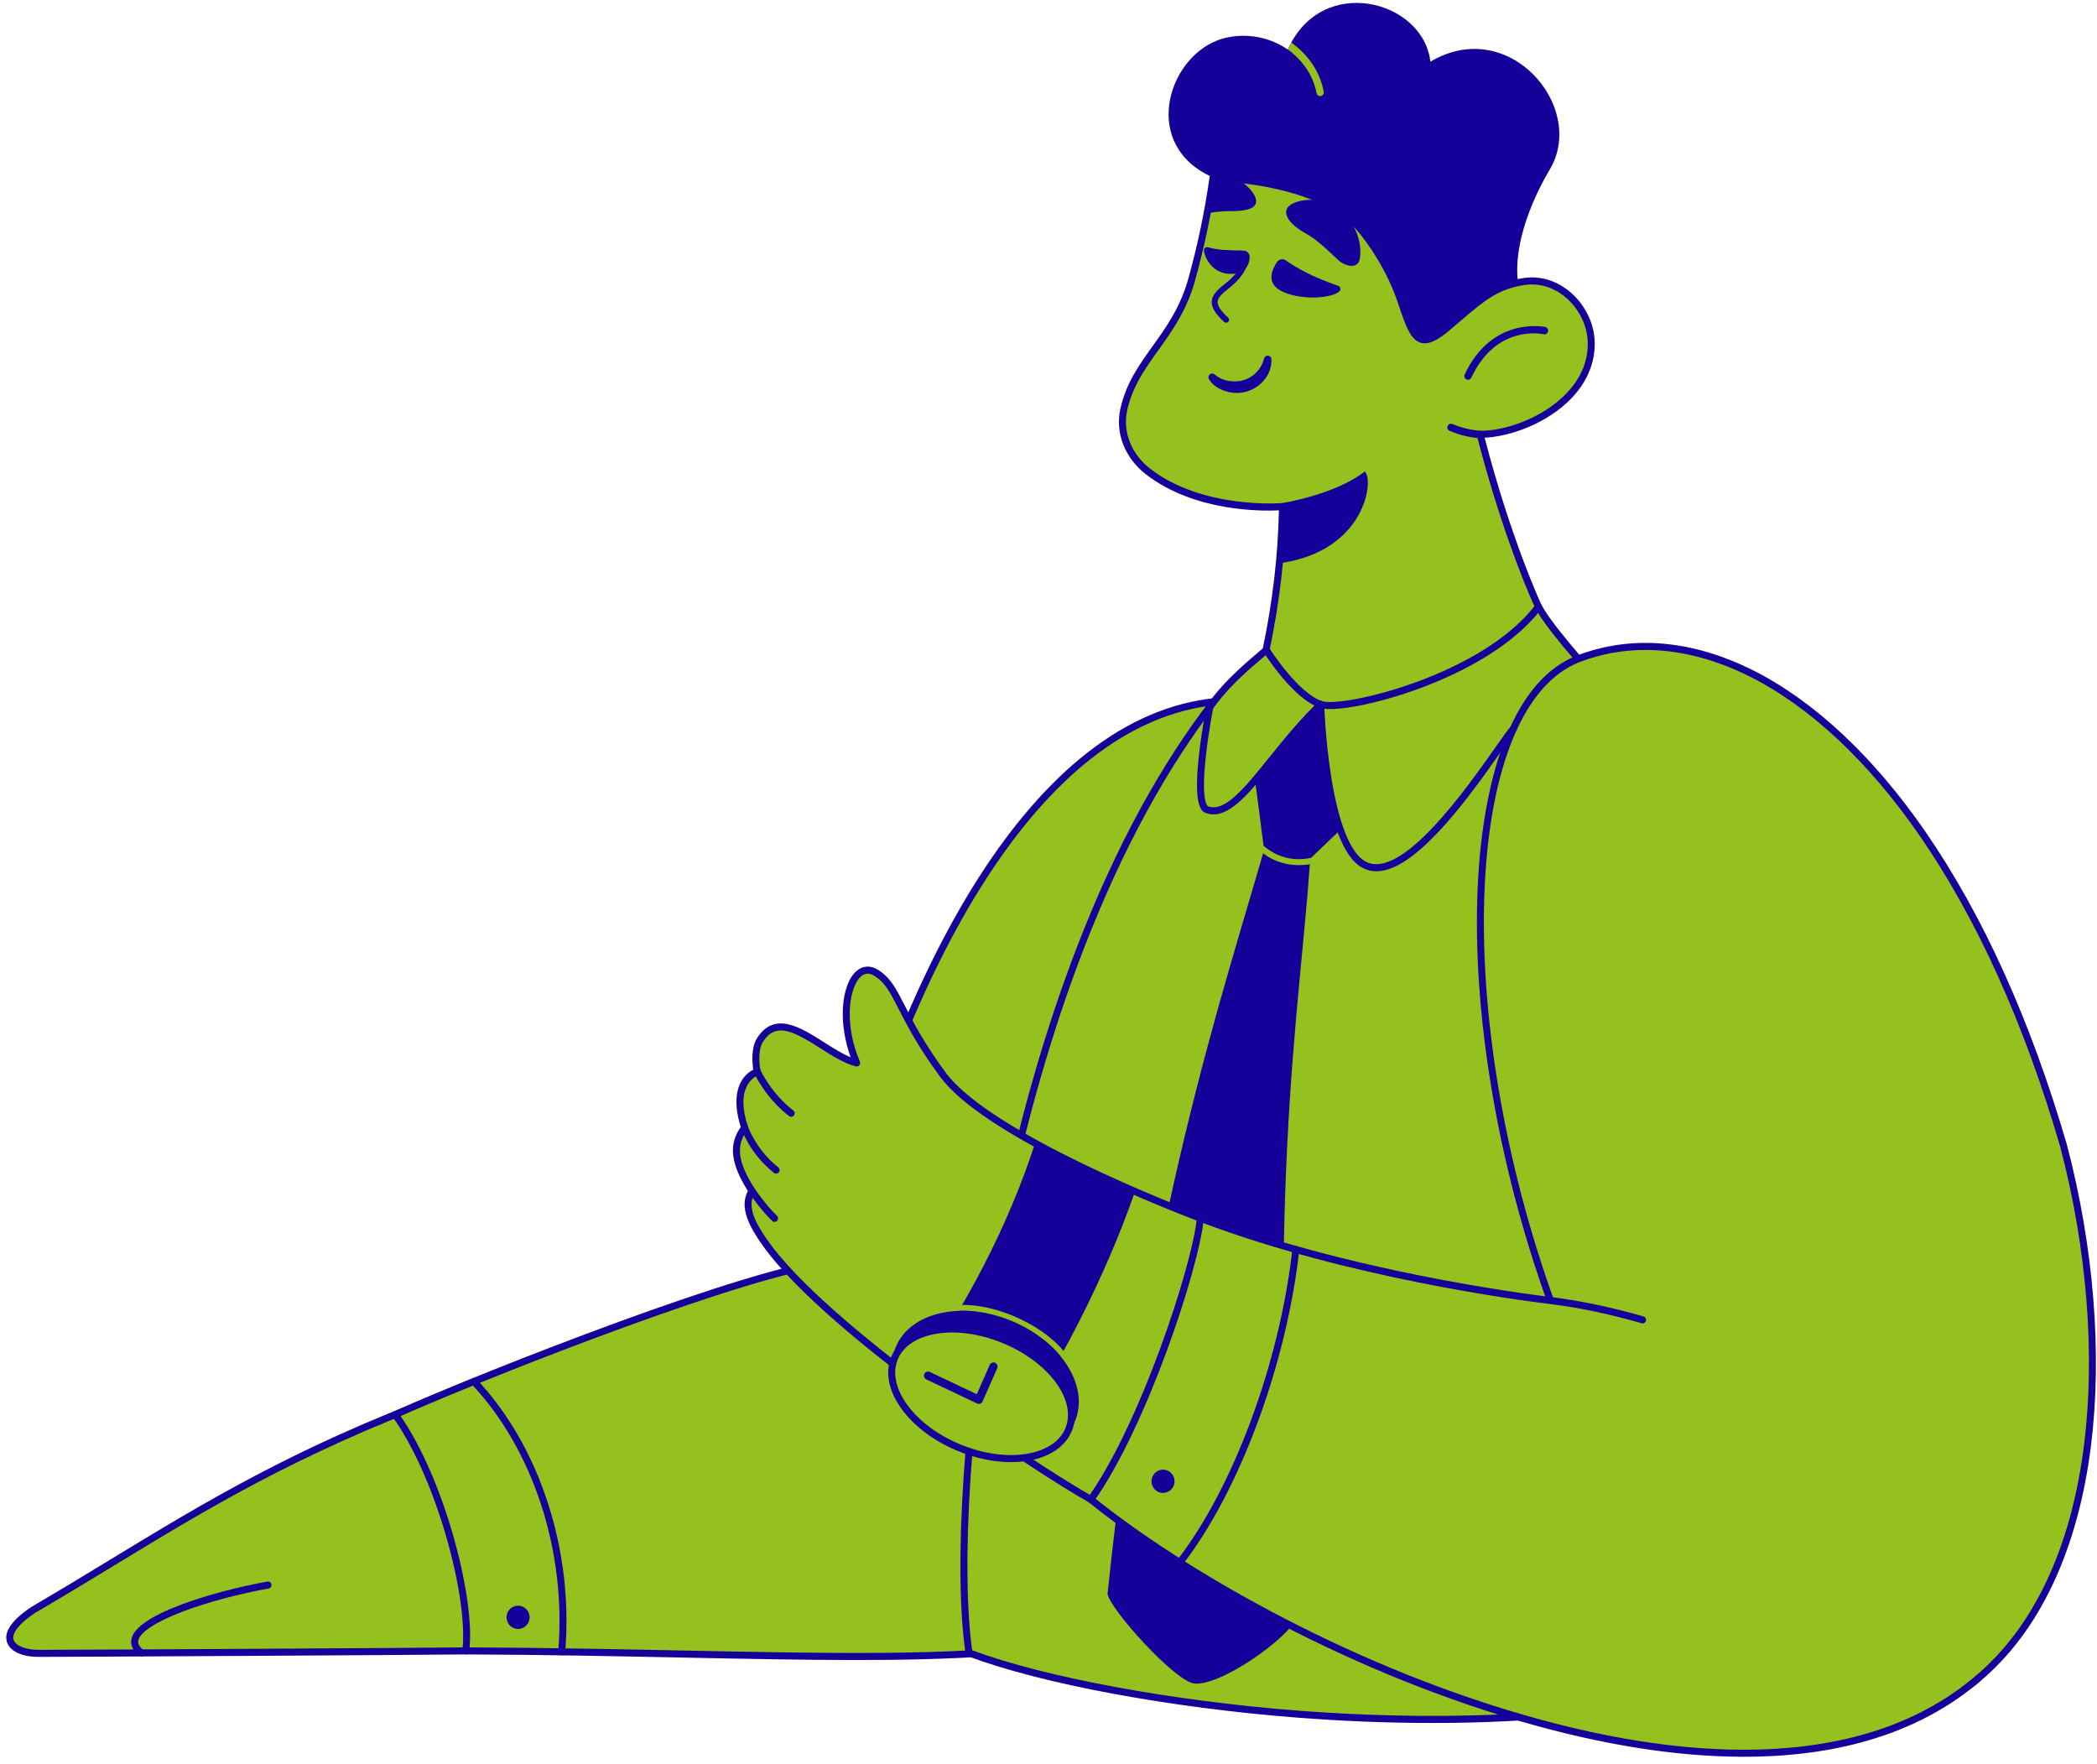<svg width="208" height="175" viewBox="0 0 208 175" fill="none" xmlns="http://www.w3.org/2000/svg">
<g clip-path="url(#clip0_241_2478)">
<path d="M120.728 4.014C122.618 3.28 125.399 3.298 127.739 4.919C131.067 -2.635 141.184 -0.015 141.878 6.119C149.642 1.49 157.417 10.595 153.721 16.813C152.364 19.096 149.993 23.925 150.586 28.146C146.924 29.32 139.424 37.127 139.424 37.127C139.424 37.127 126.038 20.131 120.319 17.606C113.181 14.453 115.743 5.952 120.728 4.014Z" fill="#16009A"/>
<path d="M113.876 46.771C119.26 50.941 127.207 50.248 127.207 50.248C127.112 56.19 126.297 61.038 125.587 64.435C127.537 76.725 149.936 71.51 152.6 60.182C152.6 60.182 149.54 53.711 146.814 43.076C151.025 43.114 158.04 39.668 157.829 33.866C157.709 30.556 154.691 27.43 151.243 27.914C147.895 28.385 146.398 30.151 143.401 32.624C140.619 34.919 140.129 33.333 138.976 29.903C137.952 26.857 136.135 24.057 134.716 22.453C131.511 18.823 124.819 17.781 120.32 17.605C119.839 21.008 119.136 24.375 118.216 27.684C116.627 33.497 112.585 35.626 111.468 40.616C110.989 42.753 111.807 45.169 113.876 46.771Z" fill="#95C11F"/>
<path d="M135.313 71.859C142.483 71.86 151.298 67.232 152.936 60.262C152.954 60.185 152.946 60.103 152.912 60.031C152.882 59.968 149.917 53.641 147.26 43.416C149.851 43.296 153.498 41.97 155.857 39.52C157.448 37.866 158.249 35.907 158.175 33.853C158.108 32.026 157.201 30.2 155.747 28.968C154.416 27.84 152.8 27.343 151.195 27.568C148.307 27.975 146.74 29.319 144.57 31.18C144.133 31.555 143.681 31.943 143.183 32.354C142.235 33.136 141.558 33.453 141.114 33.325C140.423 33.124 139.971 31.778 139.345 29.915L139.303 29.791C138.233 26.608 136.365 23.793 134.974 22.22C131.349 18.115 123.528 17.381 120.334 17.256C120.248 17.253 120.165 17.282 120.099 17.337C120.033 17.392 119.99 17.47 119.978 17.556C119.499 20.943 118.799 24.295 117.883 27.59C117.095 30.471 115.693 32.428 114.338 34.32C112.98 36.214 111.698 38.003 111.131 40.539C110.596 42.929 111.567 45.423 113.666 47.049C118.482 50.779 125.177 50.705 126.855 50.621C126.758 55.163 126.232 59.663 125.249 64.363C125.24 64.405 125.239 64.448 125.246 64.49C125.956 68.968 129.404 71.649 134.705 71.849C134.906 71.856 135.109 71.859 135.313 71.859ZM152.235 60.219C151.468 63.303 149.107 66.149 145.575 68.244C142.235 70.224 138.282 71.284 134.731 71.15C132.422 71.064 130.415 70.459 128.926 69.402C127.296 68.244 126.291 66.576 125.938 64.443C126.949 59.591 127.477 54.949 127.553 50.254C127.554 50.205 127.544 50.157 127.525 50.112C127.507 50.067 127.479 50.026 127.443 49.993C127.408 49.96 127.366 49.934 127.32 49.918C127.275 49.902 127.226 49.896 127.178 49.9C127.1 49.907 119.298 50.531 114.086 46.494C112.205 45.036 111.331 42.813 111.805 40.693C112.341 38.297 113.583 36.564 114.897 34.729C116.289 32.787 117.729 30.778 118.549 27.777C119.445 24.555 120.135 21.278 120.618 17.967C123.893 18.123 131.119 18.904 134.458 22.685C135.805 24.207 137.612 26.932 138.649 30.015L138.691 30.139C139.41 32.28 139.885 33.695 140.924 33.996C141.62 34.198 142.452 33.858 143.62 32.895C144.123 32.479 144.578 32.09 145.017 31.712C147.176 29.861 148.602 28.638 151.29 28.26C152.699 28.062 154.124 28.503 155.303 29.503C156.609 30.61 157.425 32.246 157.484 33.879C157.553 35.764 156.838 37.498 155.361 39.033C152.998 41.487 149.275 42.749 146.818 42.727C146.765 42.726 146.712 42.738 146.664 42.761C146.617 42.785 146.575 42.819 146.542 42.861C146.51 42.903 146.487 42.952 146.476 43.005C146.465 43.057 146.467 43.112 146.48 43.163C148.608 51.465 151.141 57.873 152.235 60.219ZM113.876 46.771H113.875H113.876Z" fill="#16009A"/>
<path d="M131.014 9.521C131 9.524 130.986 9.526 130.972 9.527C130.884 9.534 130.795 9.508 130.725 9.454C130.654 9.399 130.605 9.32 130.588 9.232C130.186 7.157 128.912 5.77 127.755 4.905C127.859 4.675 127.972 4.449 128.094 4.228C129.386 5.162 130.839 6.706 131.301 9.091C131.319 9.186 131.3 9.285 131.246 9.366C131.192 9.447 131.109 9.503 131.014 9.521Z" fill="#95C11F"/>
<path d="M134.881 25.663C135.209 23.476 133.922 21.214 131.996 20.225C130.771 19.413 126.534 19.759 127.808 21.74C128.474 22.777 129.74 23.138 130.644 23.919C131.301 24.429 132.118 25.212 132.768 25.82C133.392 26.403 134.706 26.753 134.881 25.663ZM132.744 28.359C131.806 28.015 129.538 27.242 127.534 25.826C127.4 25.731 127.235 25.694 127.074 25.722C126.912 25.75 126.769 25.842 126.675 25.978L126.671 25.984C126.168 26.72 125.565 28.053 127.053 28.841C128.881 29.81 132.069 29.64 132.859 28.89C132.898 28.851 132.926 28.804 132.941 28.752C132.956 28.7 132.958 28.645 132.947 28.592C132.935 28.539 132.91 28.489 132.875 28.449C132.839 28.408 132.794 28.377 132.743 28.359L132.744 28.359ZM119.817 24.525C120.779 24.791 121.513 24.821 123.335 24.857C123.5 24.858 123.657 24.926 123.772 25.044C123.888 25.163 123.952 25.323 123.95 25.489C123.941 26.383 123.388 27.209 121.969 27.163C120.388 27.112 119.577 25.81 119.419 24.891C119.41 24.837 119.414 24.783 119.432 24.731C119.449 24.68 119.479 24.634 119.519 24.598C119.558 24.561 119.606 24.535 119.658 24.523C119.711 24.51 119.765 24.511 119.817 24.525V24.525H119.817ZM143.59 42.258C143.608 42.213 143.634 42.173 143.668 42.139C143.702 42.104 143.742 42.077 143.786 42.059C143.83 42.04 143.877 42.031 143.925 42.031C143.972 42.031 144.02 42.04 144.064 42.059H144.065C144.965 42.437 145.919 42.665 146.891 42.736C146.956 42.988 147.021 43.239 147.085 43.488C145.951 43.435 144.834 43.18 143.786 42.737C143.697 42.7 143.627 42.628 143.59 42.538C143.553 42.449 143.553 42.348 143.59 42.258ZM123.995 20.694C122.98 21.082 121.853 20.846 120.791 21.014C120.547 21.011 120.163 21.092 119.727 21.187C119.952 19.998 120.149 18.805 120.319 17.606C121.009 17.633 121.751 17.681 122.523 17.755C122.581 17.776 122.639 17.797 122.696 17.821C123.709 18.18 125.545 20.1 123.995 20.694ZM135.367 46.773C136.299 47.529 135.507 54.577 127.111 55.836C127.021 55.85 126.934 55.861 126.848 55.872C127.181 52.407 127.206 49.896 127.206 49.896H127.206L127.206 49.895C127.206 49.895 132.406 49.076 135.367 46.773ZM145.636 37.669C145.573 37.674 145.509 37.662 145.452 37.634C145.394 37.607 145.345 37.564 145.309 37.511C145.273 37.458 145.251 37.397 145.246 37.332C145.241 37.268 145.253 37.204 145.28 37.146C148.02 31.312 153.22 32.426 153.273 32.438C153.32 32.448 153.364 32.468 153.404 32.495C153.443 32.523 153.477 32.558 153.503 32.599C153.529 32.64 153.547 32.686 153.555 32.733C153.563 32.781 153.562 32.83 153.552 32.878C153.541 32.925 153.521 32.97 153.493 33.01C153.466 33.049 153.43 33.083 153.389 33.109C153.349 33.134 153.303 33.152 153.256 33.159C153.208 33.167 153.16 33.165 153.113 33.154C152.922 33.111 148.421 32.171 145.936 37.461C145.909 37.519 145.867 37.569 145.814 37.606C145.761 37.642 145.7 37.664 145.636 37.669Z" fill="#16009A"/>
<path d="M121.639 32.011C121.599 32.014 121.559 32.009 121.521 31.996C121.483 31.983 121.449 31.962 121.419 31.935C120.549 31.124 120.17 30.503 120.191 29.919C120.218 29.178 120.884 28.645 121.653 28.029C123.382 26.645 123.232 25.524 123.231 25.513C123.219 25.437 123.237 25.359 123.282 25.296C123.326 25.233 123.393 25.19 123.468 25.177C123.543 25.163 123.62 25.18 123.683 25.224C123.746 25.268 123.789 25.335 123.802 25.41C123.813 25.469 124.042 26.864 122.015 28.489C121.252 29.099 120.788 29.501 120.772 29.941C120.757 30.327 121.098 30.838 121.813 31.503C121.854 31.542 121.884 31.592 121.897 31.647C121.911 31.703 121.909 31.761 121.89 31.815C121.872 31.869 121.838 31.916 121.793 31.951C121.749 31.986 121.695 32.007 121.638 32.011L121.639 32.011ZM120.491 37.153C120.885 37.484 121.361 37.7 121.867 37.778C122.368 37.87 122.883 37.845 123.372 37.704C123.611 37.63 123.84 37.524 124.052 37.389C124.713 36.986 125.19 36.334 125.377 35.577L125.382 35.559C125.403 35.472 125.455 35.396 125.527 35.344C125.599 35.293 125.688 35.269 125.776 35.277C125.864 35.285 125.946 35.325 126.008 35.39C126.07 35.454 126.106 35.539 126.112 35.628C126.136 36.351 125.902 37.058 125.451 37.619C125.23 37.902 124.968 38.15 124.674 38.353C124.232 38.658 123.729 38.858 123.201 38.939C122.672 39.02 122.132 38.979 121.622 38.82C121.283 38.725 120.961 38.578 120.668 38.383C120.366 38.184 120.109 37.923 119.916 37.616C119.87 37.539 119.852 37.449 119.867 37.361C119.881 37.272 119.926 37.192 119.994 37.135C120.061 37.077 120.147 37.046 120.236 37.046C120.324 37.047 120.41 37.08 120.476 37.138L120.491 37.153Z" fill="#16009A"/>
<path d="M3.817 163.994C7.713 163.994 41.419 163.813 46.199 163.75C46.199 163.749 46.199 163.749 46.201 163.747C53.129 163.665 47.703 136.973 43.68 138.559C25.338 145.435 16.083 152.221 3.319 159.672C-0.749 162.356 1.155 163.994 3.817 163.994Z" fill="#95C11F"/>
<path d="M3.817 164.344C7.67 164.344 41.337 164.163 46.203 164.099C46.22 164.099 46.236 164.098 46.252 164.095C47.805 164.053 48.636 162.813 49.061 161.774C50.081 159.279 50.139 154.661 49.215 149.42C48.347 144.499 46.841 140.343 45.378 138.835C44.612 138.045 43.963 138.072 43.554 138.233C29.089 143.656 20.269 149.021 10.931 154.701C8.437 156.218 5.858 157.786 3.146 159.37C3.141 159.373 3.136 159.376 3.13 159.38C1.805 160.254 0.303 161.565 0.68 162.843C0.952 163.769 2.154 164.344 3.817 164.344ZM46.151 163.402C41.129 163.466 7.658 163.645 3.817 163.645C2.533 163.645 1.516 163.233 1.342 162.644C1.147 161.98 1.933 161.005 3.5 159.97C6.215 158.385 8.793 156.817 11.287 155.3C20.596 149.637 29.39 144.288 43.8 138.886C43.922 138.838 44.277 138.698 44.884 139.324C46.235 140.717 47.702 144.824 48.535 149.543C49.436 154.657 49.395 159.13 48.422 161.507C47.907 162.768 47.179 163.386 46.197 163.398C46.181 163.398 46.166 163.399 46.151 163.402Z" fill="#16009A"/>
<path d="M14.048 164.304C14.12 164.304 14.191 164.281 14.25 164.238C14.309 164.195 14.353 164.134 14.376 164.064C14.399 163.994 14.399 163.919 14.377 163.849C14.355 163.779 14.312 163.718 14.253 163.674C13.605 163.19 13.691 162.822 13.719 162.701C13.913 161.868 15.562 160.812 18.243 159.805C20.608 158.917 23.748 158.078 26.643 157.563C26.688 157.556 26.731 157.539 26.77 157.515C26.809 157.49 26.842 157.458 26.868 157.421C26.895 157.383 26.913 157.34 26.923 157.295C26.933 157.25 26.934 157.204 26.926 157.159C26.919 157.113 26.902 157.07 26.877 157.031C26.853 156.992 26.821 156.959 26.783 156.932C26.746 156.906 26.704 156.887 26.659 156.878C26.614 156.868 26.568 156.867 26.524 156.876C23.59 157.398 20.404 158.248 18.002 159.15C14.972 160.289 13.305 161.43 13.046 162.541C12.947 162.969 13.004 163.61 13.843 164.236C13.902 164.28 13.974 164.304 14.048 164.304Z" fill="#16009A"/>
<path d="M82.313 125.258C74.713 125.899 48.552 136.151 39.207 140.313C43.655 146.476 46.858 158.592 46.199 163.75C88.832 163.922 113.605 167.564 123.656 153.677C133.839 139.609 93.122 124.346 82.313 125.258Z" fill="#95C11F"/>
<path d="M84.916 164.656C104.696 164.656 117.348 162.984 123.935 153.883C126.031 150.988 126.179 147.874 124.377 144.628C122.93 142.022 120.243 139.374 116.391 136.757C113.066 134.499 108.871 132.283 104.258 130.349C95.732 126.775 86.696 124.538 82.284 124.91C74.679 125.551 48.544 135.773 39.068 139.993C39.02 140.014 38.978 140.046 38.945 140.085C38.911 140.125 38.886 140.172 38.873 140.222C38.86 140.273 38.858 140.325 38.867 140.377C38.876 140.428 38.897 140.477 38.928 140.519C40.954 143.326 42.907 147.695 44.286 152.506C45.586 157.039 46.173 161.226 45.856 163.706C45.85 163.755 45.854 163.805 45.868 163.852C45.883 163.899 45.907 163.943 45.939 163.98C45.971 164.018 46.011 164.047 46.056 164.068C46.1 164.089 46.148 164.099 46.197 164.1C53.955 164.131 61.266 164.28 67.717 164.412C73.96 164.539 79.688 164.656 84.916 164.656ZM83.34 125.567C87.93 125.567 96.164 127.711 103.994 130.994C113.952 135.169 121.161 140.263 123.774 144.969C125.432 147.956 125.299 150.816 123.377 153.471C115.262 164.683 97.371 164.318 67.731 163.713C61.384 163.584 54.204 163.437 46.584 163.403C47.043 158.097 44.026 146.676 39.735 140.46C49.486 136.155 74.913 126.232 82.342 125.606C82.674 125.579 83.007 125.566 83.34 125.567Z" fill="#16009A"/>
<path d="M55.714 164.191C55.8 164.191 55.883 164.158 55.947 164.099C56.011 164.04 56.05 163.959 56.058 163.872C56.912 153.808 53.538 143.429 47.252 136.785C47.189 136.72 47.102 136.682 47.011 136.681C46.921 136.68 46.833 136.715 46.768 136.778C46.702 136.841 46.664 136.928 46.661 137.02C46.658 137.111 46.691 137.2 46.753 137.267C52.905 143.771 56.207 153.943 55.369 163.812C55.365 163.86 55.371 163.909 55.386 163.955C55.402 164 55.426 164.042 55.459 164.078C55.491 164.114 55.531 164.142 55.575 164.162C55.618 164.181 55.666 164.191 55.714 164.191Z" fill="#16009A"/>
<path d="M51.388 161.576C50.756 161.576 50.244 161.058 50.244 160.42C50.244 159.782 50.756 159.264 51.388 159.264C52.019 159.264 52.531 159.782 52.531 160.42C52.531 161.058 52.019 161.576 51.388 161.576Z" fill="#16009A"/>
<path d="M123.656 153.677C133.723 142.577 140.319 67.618 120.58 69.587C102.657 71.375 89.398 96.229 82.312 125.258" fill="#95C11F"/>
<path d="M123.656 154.026C123.704 154.026 123.751 154.016 123.795 153.997C123.839 153.977 123.879 153.949 123.911 153.913C127.874 149.543 131.538 135.064 133.028 117.885C134.644 99.251 133.252 83.362 129.303 75.381C127.109 70.945 124.163 68.879 120.547 69.239C116.155 69.677 111.875 71.508 107.824 74.681C104.047 77.64 100.436 81.791 97.092 87.017C90.956 96.606 85.729 109.801 81.976 125.174C81.965 125.219 81.962 125.265 81.969 125.311C81.975 125.357 81.991 125.401 82.014 125.44C82.038 125.48 82.069 125.515 82.105 125.542C82.142 125.57 82.184 125.589 82.228 125.6C82.272 125.612 82.319 125.614 82.364 125.607C82.409 125.599 82.452 125.583 82.491 125.559C82.53 125.535 82.564 125.504 82.591 125.466C82.618 125.429 82.637 125.386 82.647 125.341C86.382 110.042 91.577 96.921 97.672 87.396C100.974 82.236 104.532 78.144 108.248 75.233C112.194 72.142 116.354 70.359 120.614 69.934C123.916 69.605 126.631 71.543 128.685 75.694C132.579 83.563 133.945 99.313 132.34 117.824C131.645 125.839 130.404 133.736 128.845 140.058C127.212 146.688 125.329 151.316 123.401 153.441C123.356 153.491 123.326 153.553 123.315 153.62C123.304 153.687 123.313 153.756 123.34 153.818C123.367 153.88 123.411 153.933 123.467 153.97C123.523 154.007 123.589 154.026 123.656 154.026Z" fill="#16009A"/>
<path d="M96.116 163.943C109.036 168.842 145.246 174.217 171.608 167.132C182.927 164.089 172.295 80.446 157.002 65.914C156.018 64.7 153.64 62.063 152.6 60.181C147.219 67.286 133.252 70.642 130.999 69.871C128.46 69.003 125.607 64.472 125.607 64.472C124.11 65.757 122.139 67.352 120.487 69.476C98.949 97.173 93.813 148.45 96.116 163.943Z" fill="#95C11F"/>
<path d="M142.083 170.9C151.401 170.9 161.948 170.09 171.697 167.469C173.328 167.031 174.579 165.111 175.416 161.763C176.581 157.099 176.954 149.68 176.492 140.308C176.056 131.454 174.865 121.113 173.137 111.189C169.166 88.385 163.23 71.374 157.255 65.675C157.043 65.414 156.773 65.095 156.462 64.727C155.363 63.425 153.701 61.458 152.901 60.011C152.873 59.96 152.833 59.917 152.785 59.886C152.737 59.855 152.682 59.837 152.624 59.833C152.567 59.828 152.51 59.839 152.458 59.863C152.406 59.886 152.36 59.923 152.325 59.969C146.998 67.002 133.152 70.239 131.11 69.541C128.716 68.722 125.926 64.329 125.898 64.284C125.872 64.242 125.836 64.206 125.795 64.179C125.754 64.152 125.707 64.134 125.658 64.127C125.609 64.119 125.559 64.122 125.512 64.136C125.464 64.15 125.42 64.174 125.383 64.206C125.219 64.346 125.055 64.486 124.891 64.626C123.475 65.833 121.713 67.334 120.215 69.26C115.166 75.753 110.702 83.947 106.947 93.615C103.709 101.951 101.043 111.238 99.022 121.216C97.308 129.684 96.117 138.433 95.579 146.518C95.099 153.715 95.168 159.922 95.774 163.995C95.783 164.056 95.808 164.114 95.847 164.163C95.886 164.211 95.936 164.248 95.994 164.27C103.213 167.007 116.088 169.406 128.795 170.38C132.697 170.679 137.224 170.9 142.083 170.9ZM152.558 60.795C153.437 62.221 154.866 63.913 155.937 65.18C156.252 65.554 156.525 65.877 156.735 66.135C156.744 66.147 156.754 66.158 156.765 66.168C159.802 69.054 162.906 75.067 165.741 83.558C168.316 91.267 170.638 100.863 172.456 111.31C176.105 132.265 177.025 152.472 174.746 161.592C173.975 164.675 172.89 166.426 171.519 166.794C156.779 170.756 140.178 170.552 128.847 169.684C116.311 168.722 103.626 166.374 96.428 163.688C95.373 156.226 95.945 139.902 99.699 121.356C101.711 111.417 104.366 102.169 107.59 93.87C111.321 84.265 115.751 76.13 120.758 69.692C122.212 67.822 123.944 66.346 125.336 65.16L125.533 64.993C126.259 66.078 128.648 69.436 130.888 70.202C132.25 70.668 136.579 69.836 140.744 68.308C143.814 67.182 149.339 64.734 152.558 60.795ZM96.115 163.943H96.114H96.115Z" fill="#16009A"/>
<path d="M109.86 158.073C110.011 159.513 116.394 166.62 118.381 166.97C120.853 167.405 128.015 162.429 128.754 160.226C125.277 120.832 129.011 99.391 129.922 85.677C128.139 85.96 126.256 85.386 125.346 84.425C121.479 97.999 113.697 120.832 109.86 158.073Z" fill="#16009A"/>
<path d="M196.125 166.549C208.825 155.976 209.739 132.855 204.682 113.64C193.218 74.372 171.681 59.502 156.548 65.349C144.843 69.871 143.476 100.324 153.786 128.998C160.718 148.277 181.259 178.925 196.125 166.549Z" fill="#95C11F"/>
<path d="M188.632 169.757C191.411 169.758 193.994 168.775 196.344 166.819C202.286 161.872 206.111 153.767 207.405 143.379C208.536 134.297 207.688 123.704 205.016 113.55C201.418 101.225 196.699 90.783 190.987 82.504C185.842 75.047 179.92 69.505 173.86 66.476C167.815 63.454 161.785 62.951 156.424 65.023C153.481 66.16 151.121 68.856 149.409 73.036C147.81 76.94 146.827 82.15 146.566 88.101C146.023 100.471 148.536 115.421 153.461 129.117C156.332 137.103 161.193 146.188 166.463 153.422C170.912 159.527 177.757 167.23 185.107 169.258C186.313 169.591 187.489 169.757 188.632 169.757ZM163.207 64.468C166.556 64.468 170.049 65.35 173.554 67.102C179.51 70.079 185.342 75.543 190.42 82.904C196.089 91.121 200.776 101.495 204.351 113.739C206.998 123.798 207.84 134.297 206.719 143.292C205.448 153.499 201.708 161.448 195.905 166.279C192.771 168.888 189.199 169.664 185.289 168.585C181.338 167.494 174.962 163.907 167.02 153.008C161.786 145.825 156.96 136.805 154.11 128.879C149.215 115.265 146.717 100.414 147.256 88.132C147.79 75.966 151.222 67.781 156.671 65.675C158.756 64.869 160.949 64.468 163.207 64.468Z" fill="#16009A"/>
<path d="M162.931 130.917C159.799 130.013 156.712 129.355 153.786 128.998C148.631 128.37 132.613 126.003 119.061 120.833C119.061 120.833 113.76 140.103 108.204 148.73C127.173 164.072 174.059 185.298 196.125 166.549" fill="#95C11F"/>
<path d="M172.967 174.253C173.916 174.253 174.847 174.229 175.764 174.181C184.189 173.741 191.114 171.263 196.348 166.816C196.382 166.787 196.411 166.75 196.432 166.71C196.453 166.669 196.466 166.625 196.469 166.579C196.473 166.533 196.468 166.487 196.455 166.443C196.441 166.4 196.419 166.359 196.39 166.324C196.36 166.289 196.325 166.26 196.284 166.239C196.244 166.218 196.2 166.205 196.155 166.201C196.11 166.197 196.064 166.202 196.021 166.216C195.978 166.23 195.937 166.252 195.903 166.282C190.787 170.629 183.999 173.052 175.728 173.483C168.472 173.862 160.185 172.72 151.098 170.088C132.955 164.833 116.971 155.307 108.663 148.654C113.7 140.629 118.532 123.975 119.291 121.293C133.674 126.712 150.496 128.949 153.745 129.345C156.592 129.692 159.651 130.334 162.836 131.253C162.924 131.277 163.017 131.265 163.097 131.22C163.176 131.175 163.234 131.1 163.259 131.012C163.284 130.924 163.273 130.829 163.23 130.748C163.186 130.668 163.113 130.608 163.026 130.581C159.806 129.652 156.711 129.003 153.827 128.651C150.566 128.254 133.568 125.994 119.183 120.506C119.139 120.489 119.091 120.481 119.043 120.484C118.995 120.486 118.948 120.499 118.905 120.521C118.862 120.543 118.824 120.574 118.794 120.611C118.764 120.649 118.741 120.692 118.728 120.739C118.676 120.931 113.377 140.057 107.914 148.54C107.867 148.612 107.849 148.7 107.863 148.786C107.876 148.871 107.921 148.949 107.988 149.003C116.274 155.705 132.487 165.424 150.908 170.759C158.923 173.081 166.329 174.252 172.967 174.253Z" fill="#16009A"/>
<path d="M117.02 155.336C117.122 155.336 117.224 155.29 117.292 155.202C122.949 147.912 127.605 135.364 128.877 123.977C128.883 123.931 128.879 123.885 128.867 123.841C128.854 123.796 128.834 123.755 128.805 123.719C128.777 123.683 128.742 123.653 128.702 123.63C128.662 123.608 128.618 123.594 128.573 123.589C128.528 123.583 128.482 123.587 128.438 123.6C128.394 123.613 128.354 123.634 128.318 123.663C128.283 123.692 128.253 123.728 128.231 123.768C128.209 123.809 128.196 123.853 128.191 123.899C126.932 135.168 122.333 147.575 116.748 154.771C116.708 154.822 116.683 154.884 116.677 154.949C116.67 155.014 116.681 155.08 116.709 155.139C116.738 155.198 116.782 155.248 116.837 155.282C116.892 155.317 116.955 155.336 117.02 155.336Z" fill="#16009A"/>
<path d="M115.359 148.082C114.728 148.082 114.216 147.565 114.216 146.927C114.216 146.288 114.728 145.771 115.359 145.771C115.991 145.771 116.503 146.288 116.503 146.927C116.503 147.565 115.991 148.082 115.359 148.082Z" fill="#16009A"/>
<path d="M128.856 85.811C129.538 85.81 130.217 85.704 130.867 85.495L130.693 84.94C128.616 85.605 126.382 85.101 125.134 83.686L124.704 84.073C125.695 85.197 127.23 85.811 128.856 85.811Z" fill="#95C11F"/>
<path d="M124.504 77.477L125.333 83.901C126.742 85.091 128.324 85.438 130.047 85.088L133.005 82.254C132.437 80.392 131.192 74.194 130.999 69.872C127.05 73.697 124.504 77.477 124.504 77.477Z" fill="#16009A"/>
<path d="M136.523 86.422C138.132 86.422 140.093 85.201 142.467 82.732C144.947 80.151 147.303 76.797 148.861 74.578C149.567 73.573 150.124 72.779 150.377 72.517C150.44 72.45 150.474 72.361 150.473 72.269C150.471 72.177 150.433 72.089 150.368 72.025C150.303 71.961 150.215 71.926 150.124 71.927C150.033 71.927 149.946 71.965 149.882 72.03C149.592 72.332 149.049 73.104 148.298 74.174C145.519 78.13 139.012 87.396 135.445 85.451C133.96 84.641 132.778 81.71 132.029 76.974C131.453 73.331 131.346 69.895 131.345 69.861C131.341 69.769 131.302 69.683 131.235 69.62C131.168 69.557 131.08 69.523 130.989 69.526C130.898 69.529 130.812 69.568 130.749 69.635C130.686 69.701 130.652 69.79 130.654 69.882C130.671 70.453 131.113 83.882 135.116 86.065C135.552 86.303 136.021 86.422 136.523 86.422Z" fill="#16009A"/>
<path d="M120.367 80.777C122.231 80.777 124.119 78.436 126.436 75.562C127.838 73.824 129.426 71.854 131.237 70.125C131.27 70.094 131.296 70.056 131.315 70.014C131.333 69.972 131.343 69.927 131.345 69.881C131.346 69.835 131.338 69.79 131.322 69.747C131.306 69.704 131.281 69.665 131.25 69.632C131.219 69.598 131.182 69.571 131.14 69.553C131.099 69.534 131.054 69.524 131.009 69.522C130.964 69.521 130.918 69.529 130.876 69.545C130.834 69.561 130.795 69.586 130.762 69.618C128.919 71.378 127.315 73.366 125.901 75.121C123.445 78.166 121.505 80.571 119.848 79.988C119.771 79.961 119.107 79.591 119.604 75.037C119.87 72.598 120.34 70.194 120.345 70.17C120.362 70.079 120.344 69.985 120.293 69.908C120.242 69.831 120.163 69.778 120.073 69.76C119.983 69.742 119.89 69.761 119.814 69.812C119.738 69.863 119.685 69.943 119.667 70.034C119.662 70.058 119.187 72.488 118.917 74.957C118.41 79.603 119.027 80.439 119.62 80.648C119.86 80.733 120.112 80.776 120.367 80.777Z" fill="#16009A"/>
<path d="M75.844 123.214C81.883 131.851 102.945 145.805 108.204 148.73C113.299 141.61 118.582 125.798 119.062 120.832C118.206 120.507 98.229 112.969 93.52 106.588C89.035 100.51 89.137 97.843 86.881 96.477C84.459 95.008 82.744 100.218 84.971 105.435C81.646 104.585 77.677 99.504 75.371 103.179C74.711 104.23 75.054 106.153 75.115 106.29C75.113 106.292 75.115 106.292 75.115 106.293C73.225 107.091 73.036 109.396 73.862 111.849C72.559 113.57 72.807 115.356 74.589 118.13C73.597 119.652 74.681 121.55 75.844 123.214Z" fill="#95C11F"/>
<path d="M108.204 149.079C108.259 149.079 108.313 149.066 108.361 149.041C108.41 149.016 108.452 148.98 108.484 148.935C113.679 141.675 118.923 125.868 119.406 120.867C119.413 120.79 119.395 120.713 119.355 120.648C119.315 120.583 119.255 120.533 119.183 120.506L119.149 120.493C117.024 119.686 98.265 112.434 93.797 106.379C91.641 103.456 90.546 101.316 89.748 99.754C88.879 98.055 88.306 96.933 87.059 96.178C86.313 95.726 85.558 95.781 84.934 96.332C84.18 96.999 83.697 98.337 83.607 100.002C83.523 101.559 83.795 103.261 84.376 104.868C83.516 104.516 82.605 103.936 81.718 103.371C79.415 101.904 76.805 100.242 75.079 102.992C74.495 103.922 74.604 105.416 74.72 106.095C73.071 106.969 72.609 109.063 73.478 111.788C72.251 113.523 72.46 115.389 74.183 118.136C73.296 119.772 74.374 121.717 75.562 123.416C78.852 128.121 86.378 134.159 92.112 138.396C98.844 143.37 105.478 147.612 108.038 149.036C108.09 149.065 108.147 149.079 108.204 149.079ZM118.689 121.064C118.375 123.66 116.931 128.729 115.04 133.851C112.036 141.986 109.466 146.311 108.102 148.273C102.208 144.923 81.922 131.302 76.127 123.013C74.969 121.358 74.017 119.644 74.878 118.322C74.915 118.266 74.934 118.199 74.935 118.131C74.935 118.063 74.915 117.997 74.879 117.94C73.164 115.27 72.956 113.622 74.136 112.062C74.171 112.017 74.194 111.963 74.203 111.906C74.212 111.85 74.207 111.792 74.189 111.737C72.912 107.939 74.677 106.857 75.248 106.616C75.311 106.589 75.365 106.544 75.403 106.487C75.44 106.43 75.46 106.362 75.461 106.294V106.293C75.461 106.249 75.453 106.204 75.437 106.163C75.349 105.874 75.129 104.216 75.662 103.366C76.928 101.35 78.655 102.246 81.35 103.962C82.52 104.708 83.73 105.478 84.886 105.774C84.949 105.79 85.014 105.788 85.076 105.768C85.137 105.748 85.192 105.712 85.234 105.662C85.276 105.612 85.303 105.552 85.313 105.487C85.322 105.423 85.314 105.357 85.288 105.297C83.623 101.394 84.291 97.83 85.389 96.858C85.786 96.508 86.216 96.481 86.704 96.777C87.782 97.43 88.291 98.425 89.134 100.074C89.944 101.658 91.053 103.827 93.244 106.797C95.221 109.476 99.985 112.642 107.402 116.207C112.399 118.609 117.072 120.445 118.689 121.064ZM75.43 106.147C75.432 106.15 75.433 106.154 75.435 106.159L75.43 106.147Z" fill="#16009A"/>
<path d="M78.48 110.773C78.553 110.773 78.624 110.75 78.682 110.708C78.741 110.665 78.785 110.605 78.808 110.535C78.831 110.466 78.832 110.391 78.811 110.321C78.79 110.251 78.747 110.19 78.689 110.146C76.515 108.483 75.439 106.17 75.428 106.147C75.39 106.063 75.32 105.998 75.234 105.966C75.148 105.934 75.053 105.937 74.97 105.976C74.886 106.015 74.822 106.086 74.79 106.173C74.759 106.26 74.762 106.356 74.801 106.44C74.847 106.541 75.955 108.931 78.272 110.703C78.332 110.748 78.405 110.773 78.48 110.773ZM76.981 116.411C77.053 116.411 77.123 116.388 77.181 116.346C77.24 116.304 77.284 116.245 77.308 116.176C77.331 116.107 77.333 116.033 77.313 115.963C77.293 115.894 77.251 115.832 77.195 115.787C74.972 114.021 74.197 111.761 74.189 111.738C74.158 111.653 74.095 111.583 74.014 111.544C73.933 111.504 73.84 111.498 73.754 111.527C73.669 111.556 73.598 111.618 73.557 111.699C73.516 111.78 73.508 111.874 73.534 111.961C73.567 112.061 74.376 114.435 76.768 116.336C76.828 116.385 76.904 116.411 76.981 116.411ZM76.831 121.199C76.9 121.199 76.967 121.178 77.024 121.139C77.082 121.1 77.126 121.045 77.151 120.98C77.177 120.915 77.183 120.844 77.168 120.776C77.154 120.708 77.119 120.645 77.069 120.597C75.977 119.546 74.884 117.948 74.874 117.932C74.822 117.856 74.742 117.804 74.652 117.787C74.561 117.77 74.468 117.79 74.393 117.842C74.317 117.895 74.266 117.976 74.249 118.067C74.232 118.158 74.252 118.252 74.304 118.328C74.35 118.396 75.448 120.001 76.592 121.103C76.656 121.165 76.742 121.199 76.831 121.199ZM90.531 136.896C92.919 138.71 97.019 141.822 99.41 143.642C104.681 136.557 109.806 126.279 112.586 118.154C109.171 116.455 105.981 115.185 102.692 113.322C100.061 121.491 95.632 130.038 90.531 136.896Z" fill="#16009A"/>
<path d="M105.256 134.656L105.728 134.322C103.993 131.828 99.135 129.211 94.939 129.444L94.97 130.025C98.98 129.803 103.609 132.287 105.256 134.656Z" fill="#95C11F"/>
<path d="M95.262 143.547C90.339 141.557 87.463 137.129 88.837 133.659C90.211 130.189 95.315 128.989 100.238 130.98C105.161 132.97 108.037 137.397 106.663 140.868C105.289 144.338 100.184 145.538 95.262 143.547Z" fill="#16009A"/>
<path d="M95.228 143.637C90.449 141.704 87.531 137.725 88.71 134.749C89.888 131.773 94.718 130.927 99.497 132.86C104.275 134.793 107.194 138.773 106.015 141.749C104.836 144.725 100.007 145.57 95.228 143.637Z" fill="#95C11F"/>
<path d="M100.272 145.025C100.879 145.025 101.468 144.976 102.032 144.878C104.191 144.5 105.72 143.434 106.337 141.878C106.953 140.322 106.574 138.485 105.268 136.705C104 134.975 101.996 133.494 99.626 132.536C97.256 131.577 94.794 131.252 92.695 131.62C90.535 131.998 89.006 133.063 88.39 134.619C87.773 136.175 88.153 138.012 89.458 139.792C90.727 141.522 92.731 143.003 95.101 143.961C96.835 144.663 98.618 145.025 100.272 145.025ZM99.498 132.86L99.369 133.184C103.963 135.043 106.801 138.826 105.695 141.619C105.171 142.941 103.828 143.854 101.914 144.19C99.938 144.535 97.61 144.224 95.357 143.313C93.105 142.402 91.207 141.004 90.013 139.376C88.856 137.798 88.507 136.201 89.031 134.878C89.555 133.556 90.898 132.643 92.813 132.307C94.788 131.962 97.117 132.273 99.369 133.184L99.498 132.86Z" fill="#16009A"/>
<path d="M98.567 135.138C98.633 135.142 98.696 135.162 98.752 135.197C98.808 135.231 98.855 135.278 98.889 135.335C98.923 135.391 98.943 135.455 98.947 135.522C98.952 135.588 98.94 135.654 98.913 135.714L97.463 139.007C97.419 139.106 97.338 139.184 97.238 139.223C97.138 139.262 97.026 139.259 96.928 139.215L96.92 139.212L91.881 136.821C91.784 136.775 91.709 136.692 91.672 136.589C91.635 136.487 91.641 136.375 91.686 136.276C91.732 136.178 91.815 136.102 91.916 136.065C92.017 136.028 92.129 136.033 92.226 136.079L96.89 138.292L98.172 135.38C98.206 135.304 98.262 135.24 98.332 135.197C98.403 135.154 98.485 135.133 98.567 135.138Z" fill="#16009A"/>
</g>
<defs>
<clipPath id="clip0_241_2478">
<rect width="207.274" height="173.964" fill="white" transform="matrix(-1 0 0 1 207.896 0.288)"/>
</clipPath>
</defs>
</svg>
